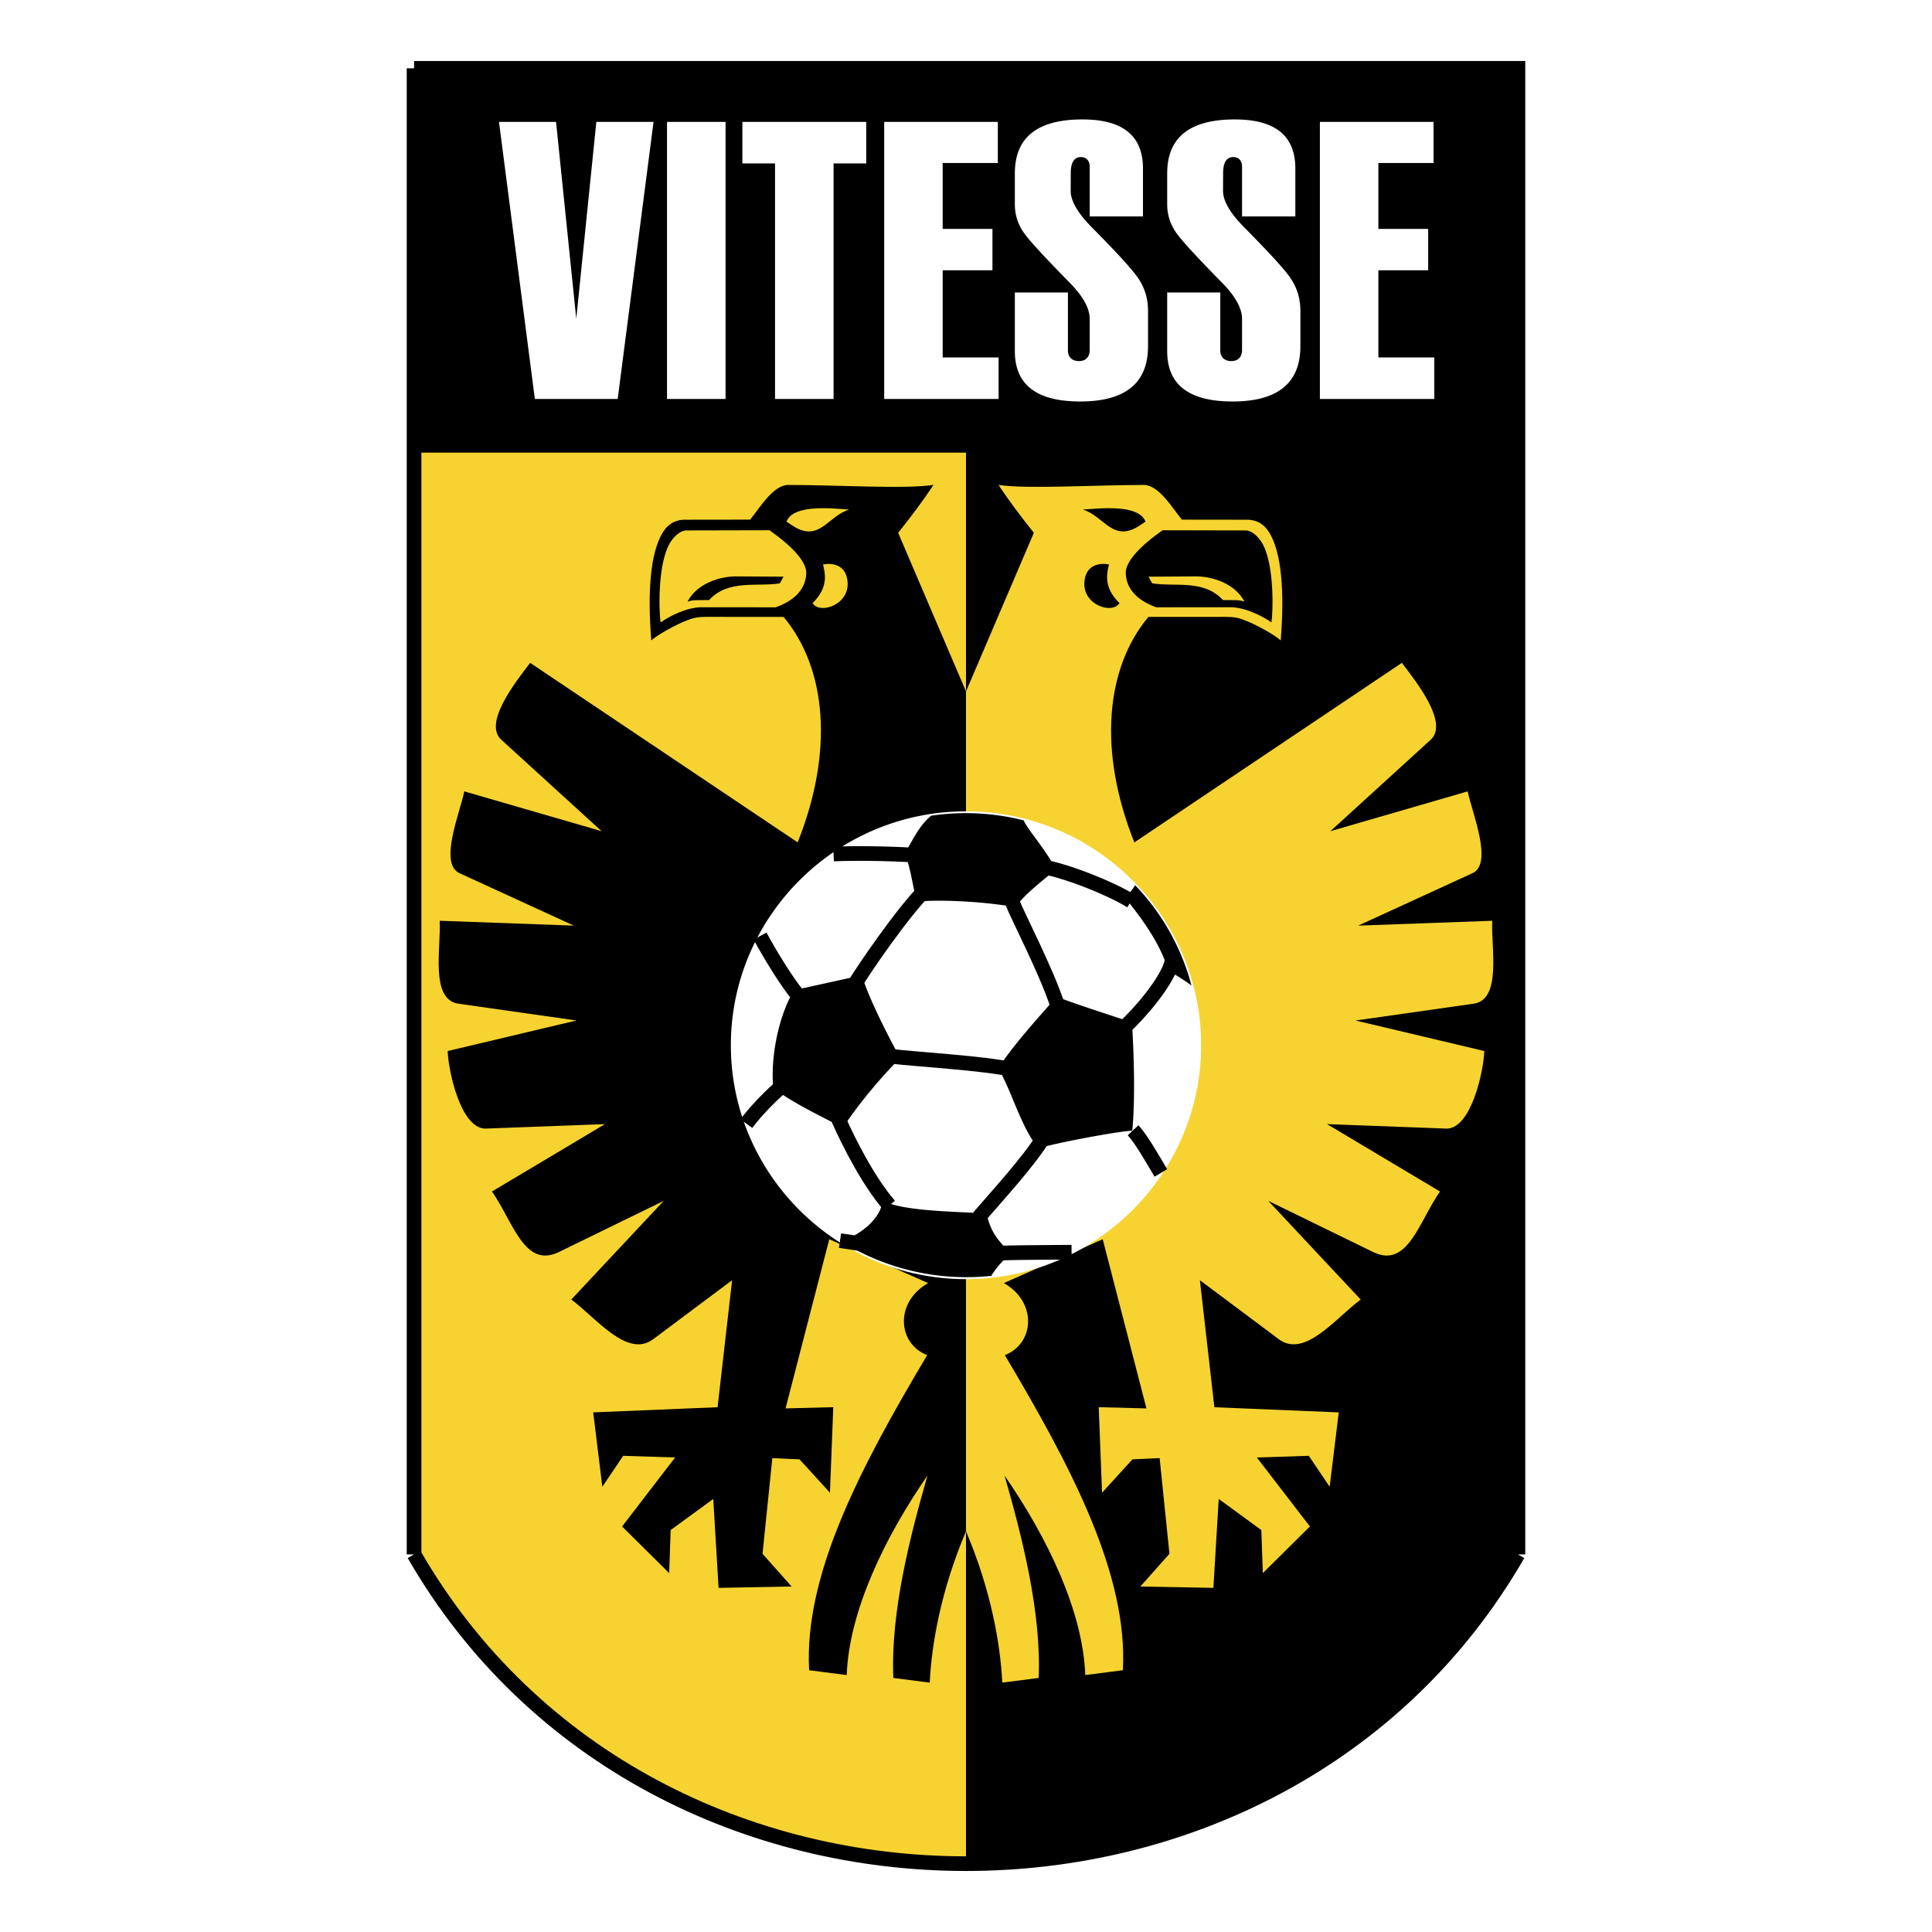 <svg xmlns="http://www.w3.org/2000/svg" width="2500" height="2500" viewBox="0 0 192.756 192.756"><path fill-rule="evenodd" clip-rule="evenodd" fill="#fff" d="M0 0h192.756v192.756H0V0z"/><path d="M96.378 6.818h55.067v148.264c-11.842 20.57-33.453 30.855-55.067 30.855V6.818z" fill-rule="evenodd" clip-rule="evenodd"/><path d="M41.311 6.818h55.067v179.12c-21.613 0-43.226-10.285-55.067-30.855V6.818zM96.378 68.984l6.77-15.826c-1.275-1.592-2.479-3.185-3.523-4.778 2.805.433 9.656.003 14.482.004 1.514 0 2.846 2.291 3.809 3.461l6.477.008c1.152-.002 1.82.584 2.248 1.289 1.225 2.015 1.525 5.879 1.137 10.752-.529-.479-2.422-1.615-3.883-2.118-.775-.267-1.375-.23-2.184-.23l-7.135.003c-4.285 5.128-5.031 13.417-1.402 22.496l26.691-17.912c1.434 1.883 4.73 6.029 2.855 7.689l-9.988 9.106 13.697-3.971c.459 2.18 2.547 7.182.498 8.152l-11.418 5.241 13.375-.484c-.133 2.755.988 7.938-1.93 8.283l-11.711 1.666 12.846 3.047c-.066 1.979-1.279 7.676-3.734 7.74l-11.957-.449 11.27 6.723c-2.115 3.053-3.219 7.637-6.596 6.076l-10.535-5.143 9.221 9.846c-2.479 1.828-5.58 5.895-8.176 3.955l-7.869-5.883 1.447 12.672 12.41.516-.91 7.418-2.08-3.086-5.184.166 5.293 6.883-4.697 4.656-.148-4.295-4.252-3.107-.531 8.873-7.285-.139 2.9-3.26-.979-9.547-2.713.125-3.033 3.324-.332-8.531 4.762.123-4.363-16.877-9.861 4.373c3.355 1.91 3.051 6.039.096 7.189 6.686 11.236 12.299 21.943 11.777 31.436l-3.75.482c-.24-6.408-3.82-13.785-8.055-19.902 1.75 6.117 3.684 13.645 3.402 20.189l-3.629.467c-.195-3.906-1.135-9.24-3.62-15.096V68.984z" fill-rule="evenodd" clip-rule="evenodd" fill="#f6d330"/><path d="M111.689 60.174c-.725 1.141-3.656.195-3.5-2.083.123-1.793 1.582-1.951 2.455-1.773-.167.747-.642 2.219 1.045 3.856zM114.289 52.045c-.258.151-.699.517-1.27.76-2.152.917-3.006-1.343-4.973-1.966 1.485-.086 5.552-.608 6.243 1.206zM126.85 62.1c.172-1.087.309-5.934-.969-7.985-.363-.583-.984-1.188-1.594-1.193l-8.301-.018c-2.271 1.597-3.713 3.148-3.67 4.302.07 1.839 1.557 2.857 3.055 3.385l7.387-.006c1.467-.002 3.246.903 4.092 1.515z" fill-rule="evenodd" clip-rule="evenodd"/><path d="M122.012 59.866c-1.93-2.101-4.822-1.287-7.068-1.671l-.355-.66 4.701-.029c1.74-.011 3.992.777 4.871 2.525-.559-.23-1.251-.13-2.149-.165z" fill-rule="evenodd" clip-rule="evenodd" fill="#f6d330"/><path fill-rule="evenodd" clip-rule="evenodd" d="M41.311 6.818h110.134v38.341H41.311V6.818z"/><path d="M143.1 39.805h-11.414V12.163h11.338v4.1h-5.504v6.577h4.969v4.125h-4.969v8.695h5.58v4.145zm-41.848-10.622h5.295v5.785c0 .631.389 1.058 1.113 1.058.707 0 1.059-.465 1.059-1.097v-3.123c0-1.002-.625-2.197-1.926-3.528-2.471-2.523-4.029-4.189-4.637-5.048a4.853 4.853 0 0 1-.904-2.837V17.29c0-3.582 2.248-5.374 6.744-5.374 4.029 0 6.039 1.628 6.039 4.895v4.782h-5.316v-4.958c0-.553-.289-.963-.873-.963-.68 0-1.012.533-1.016 1.604l-.006 1.771c-.004 1.026.752 2.257 2.078 3.602 2.418 2.45 3.98 4.125 4.645 5.092.66.962.992 2.053.992 3.276v3.528c0 3.671-2.258 5.511-6.766 5.511-4.35 0-6.521-1.672-6.521-5.013v-5.86zm-1.621 10.622H88.216V12.163h11.338v4.1h-5.503v6.577h4.966v4.125h-4.966v8.695h5.58v4.145zM86.425 16.302h-3.259v23.503h-5.84V16.302h-3.259v-4.14h12.358v4.14zM72.389 39.805h-5.84V12.163h5.84v27.642zm-7.185-27.642l-3.577 27.643h-8.265l-3.577-27.643h5.693l2.017 19.647 2.002-19.647h5.707zm51.247 17.02h5.297v5.785c0 .631.387 1.058 1.113 1.058.707 0 1.059-.465 1.059-1.097v-3.123c0-1.002-.625-2.197-1.928-3.528-2.469-2.523-4.027-4.189-4.635-5.048-.602-.864-.906-1.807-.906-2.837V17.29c0-3.582 2.25-5.374 6.746-5.374 4.027 0 6.039 1.628 6.039 4.895v4.782h-5.316v-4.958c0-.553-.291-.963-.873-.963-.68 0-1.012.533-1.016 1.604l-.008 1.771c-.002 1.026.754 2.257 2.08 3.602 2.416 2.45 3.98 4.125 4.645 5.092.66.962.992 2.053.992 3.276v3.528c0 3.671-2.258 5.511-6.766 5.511-4.35 0-6.523-1.672-6.523-5.013v-5.86z" fill-rule="evenodd" clip-rule="evenodd" fill="#fff"/><path d="M96.378 68.984l-6.77-15.826c1.274-1.593 2.478-3.186 3.522-4.778-2.805.433-9.655.002-14.483.004-1.513 0-2.844 2.292-3.808 3.46l-6.478.008c-1.151-.002-1.82.584-2.248 1.289-1.224 2.014-1.524 5.879-1.136 10.752.529-.479 2.422-1.615 3.883-2.118.776-.267 1.375-.23 2.184-.23l7.134.003c4.287 5.128 5.032 13.417 1.404 22.495l-26.69-17.91c-1.434 1.883-4.732 6.029-2.857 7.688l9.989 9.107-13.698-3.972c-.458 2.18-2.545 7.182-.498 8.152l11.419 5.241-13.376-.484c.133 2.755-.989 7.939 1.931 8.283l11.709 1.666-12.846 3.047c.066 1.979 1.28 7.676 3.734 7.74l11.958-.449-11.271 6.723c2.116 3.053 3.219 7.637 6.598 6.076l10.535-5.141-9.222 9.844c2.479 1.828 5.582 5.895 8.176 3.955l7.869-5.883-1.448 12.672-12.409.516.91 7.418 2.081-3.086 5.183.166-5.292 6.883 4.697 4.656.148-4.295 4.251-3.107.531 8.873 7.285-.137-2.9-3.262.978-9.547 2.714.125 3.034 3.324.332-8.531-4.761.123 4.362-16.877 9.861 4.375c-3.355 1.908-3.05 6.037-.095 7.188-6.686 11.236-12.3 21.943-11.776 31.438l3.749.48c.24-6.406 3.821-13.785 8.055-19.9-1.75 6.115-3.684 13.643-3.402 20.188l3.628.467c.195-3.906 1.135-9.238 3.62-15.096V68.984z" fill-rule="evenodd" clip-rule="evenodd"/><path d="M81.068 60.175c.724 1.14 3.656.194 3.499-2.083-.123-1.793-1.583-1.951-2.455-1.773.167.747.642 2.219-1.044 3.856zM78.467 52.045c.257.15.699.517 1.271.76 2.151.917 3.005-1.343 4.972-1.966-1.485-.086-5.551-.608-6.243 1.206zM65.908 62.1c-.173-1.087-.31-5.934.967-7.985.364-.583.985-1.188 1.595-1.193l8.302-.018c2.271 1.597 3.713 3.148 3.669 4.303-.071 1.838-1.557 2.856-3.054 3.384L70 60.585c-1.468-.002-3.247.903-4.092 1.515z" fill-rule="evenodd" clip-rule="evenodd" fill="#f6d330"/><path d="M70.744 59.866c1.932-2.101 4.823-1.287 7.069-1.671l.356-.66-4.702-.029c-1.74-.01-3.992.778-4.872 2.525.559-.23 1.25-.13 2.149-.165z" fill-rule="evenodd" clip-rule="evenodd"/><path d="M96.378 80.943c12.922 0 23.461 10.484 23.461 23.34 0 12.855-10.539 23.34-23.461 23.34-12.922 0-23.461-10.484-23.461-23.34s10.54-23.34 23.461-23.34z" fill-rule="evenodd" clip-rule="evenodd" fill="#fff"/><path d="M84.092 112.52c1.512-2.309 3.751-4.992 5.718-6.961-1.135-2.055-3.142-5.965-3.825-8.256l-6.77 1.488c-1.586 2.668-2.352 6.777-2.065 9.781 2.233 1.627 4.566 2.676 6.942 3.948zm8.799-31.136a23.652 23.652 0 0 1 9.236.46c.49 1.044 1.682 2.226 3.252 4.867-1.238 1.059-3.277 2.595-4.053 3.809-2.564-.501-7.076-.817-9.888-.568-.351-1.55-.613-3.406-1.156-4.812.871-1.518 1.453-2.767 2.609-3.756zm20.365 6.934a22.948 22.948 0 0 1 5.617 10.001c-.789-.57-1.66-1.129-2.299-1.436-.77-2.701-2.65-5.243-4.32-7.316.42-.441.752-.842 1.002-1.249zm-14.354 38.973c-5.188.553-10.5-.627-14.994-3.453 1.87-.57 4.025-2.283 4.129-4.039 2.346 1.141 7.76 1.037 10.41 1.305.393 2 1.424 2.967 2.453 3.957a8.283 8.283 0 0 0-1.998 2.23zm14.061-14.479c-1.365.037-7.859 1.262-9.352 1.764-1.773-2.137-2.691-5.812-4.02-7.99 1.537-2.352 3.781-4.807 5.834-7.148 1.93.752 4.309 1.504 7.506 2.564.214 3.141.333 7.967.032 10.81z" fill-rule="evenodd" clip-rule="evenodd"/><path d="M115.818 117.025c-.9-1.518-1.975-3.408-2.771-4.258l2.771 4.258zm1.129-21.163c-.42 2.028-3.41 5.415-4.783 6.642l4.783-6.642zm-12.857 17.665c-1.527 2.441-4.445 5.607-6.449 7.928l6.449-7.928zm-5.028 11.588c.1-.158 4.502-.154 7.85-.18-3.348.026-7.75.022-7.85.18zm-24.596-13.01c.968-1.328 2.699-3.053 3.756-3.92-1.056.868-2.788 2.592-3.756 3.92zm14.266 8.168c-2.068-2.387-4.024-6.238-5.065-8.584l5.065 8.584zm12.444-13.537c-3.221-.697-9.535-1.018-12.448-1.367l12.448 1.367zm4.289-6.556c-1.158-3.49-3.953-8.806-4.518-10.29l4.518 10.29zm7.389-10.276c-2.139-1.328-6.178-2.868-8.242-3.304l8.242 3.304zm-20.547-4.509c-2.337-.203-6.35-.307-9.141-.193l9.141.193zm-12.688 13.9c-.926-1.039-2.675-3.849-3.791-5.901l3.791 5.901zm12.695-10.516c-2.185 2.178-6 7.715-7.046 9.44l7.046-9.44zm-8.504 34.998c1.608.238 3.219.445 4.461.908-1.242-.462-2.853-.669-4.461-.908z" fill-rule="evenodd" clip-rule="evenodd"/><path d="M115.818 117.025c-.9-1.518-1.975-3.408-2.771-4.258m3.9-16.905c-.42 2.028-3.41 5.415-4.783 6.642m-8.074 11.023c-1.527 2.441-4.445 5.607-6.449 7.928m1.421 3.66c.1-.158 4.502-.154 7.85-.18-3.348.026-7.75.022-7.85.18m-24.596-13.01c.968-1.328 2.699-3.053 3.756-3.92-1.056.868-2.788 2.592-3.756 3.92m14.266 8.168c-2.068-2.387-4.024-6.238-5.065-8.584m17.509-4.953c-3.221-.697-9.535-1.018-12.448-1.367m16.737-5.189c-1.158-3.49-3.953-8.806-4.518-10.29m11.907.014c-2.139-1.328-6.178-2.868-8.242-3.304m-12.305-1.205c-2.337-.203-6.35-.307-9.141-.193m-3.547 14.093c-.926-1.039-2.675-3.849-3.791-5.901m16.486-4.615c-2.185 2.178-6 7.715-7.046 9.44m-1.458 25.558c1.608.238 3.219.445 4.461.908-1.242-.462-2.853-.669-4.461-.908M41.311 6.818h110.134v148.264m0 0c-11.842 20.57-33.453 30.855-55.067 30.855-21.613 0-43.226-10.285-55.067-30.855m0 0V6.818" fill="none" stroke="#000" stroke-width="1.462" stroke-miterlimit="2.613"/></svg>